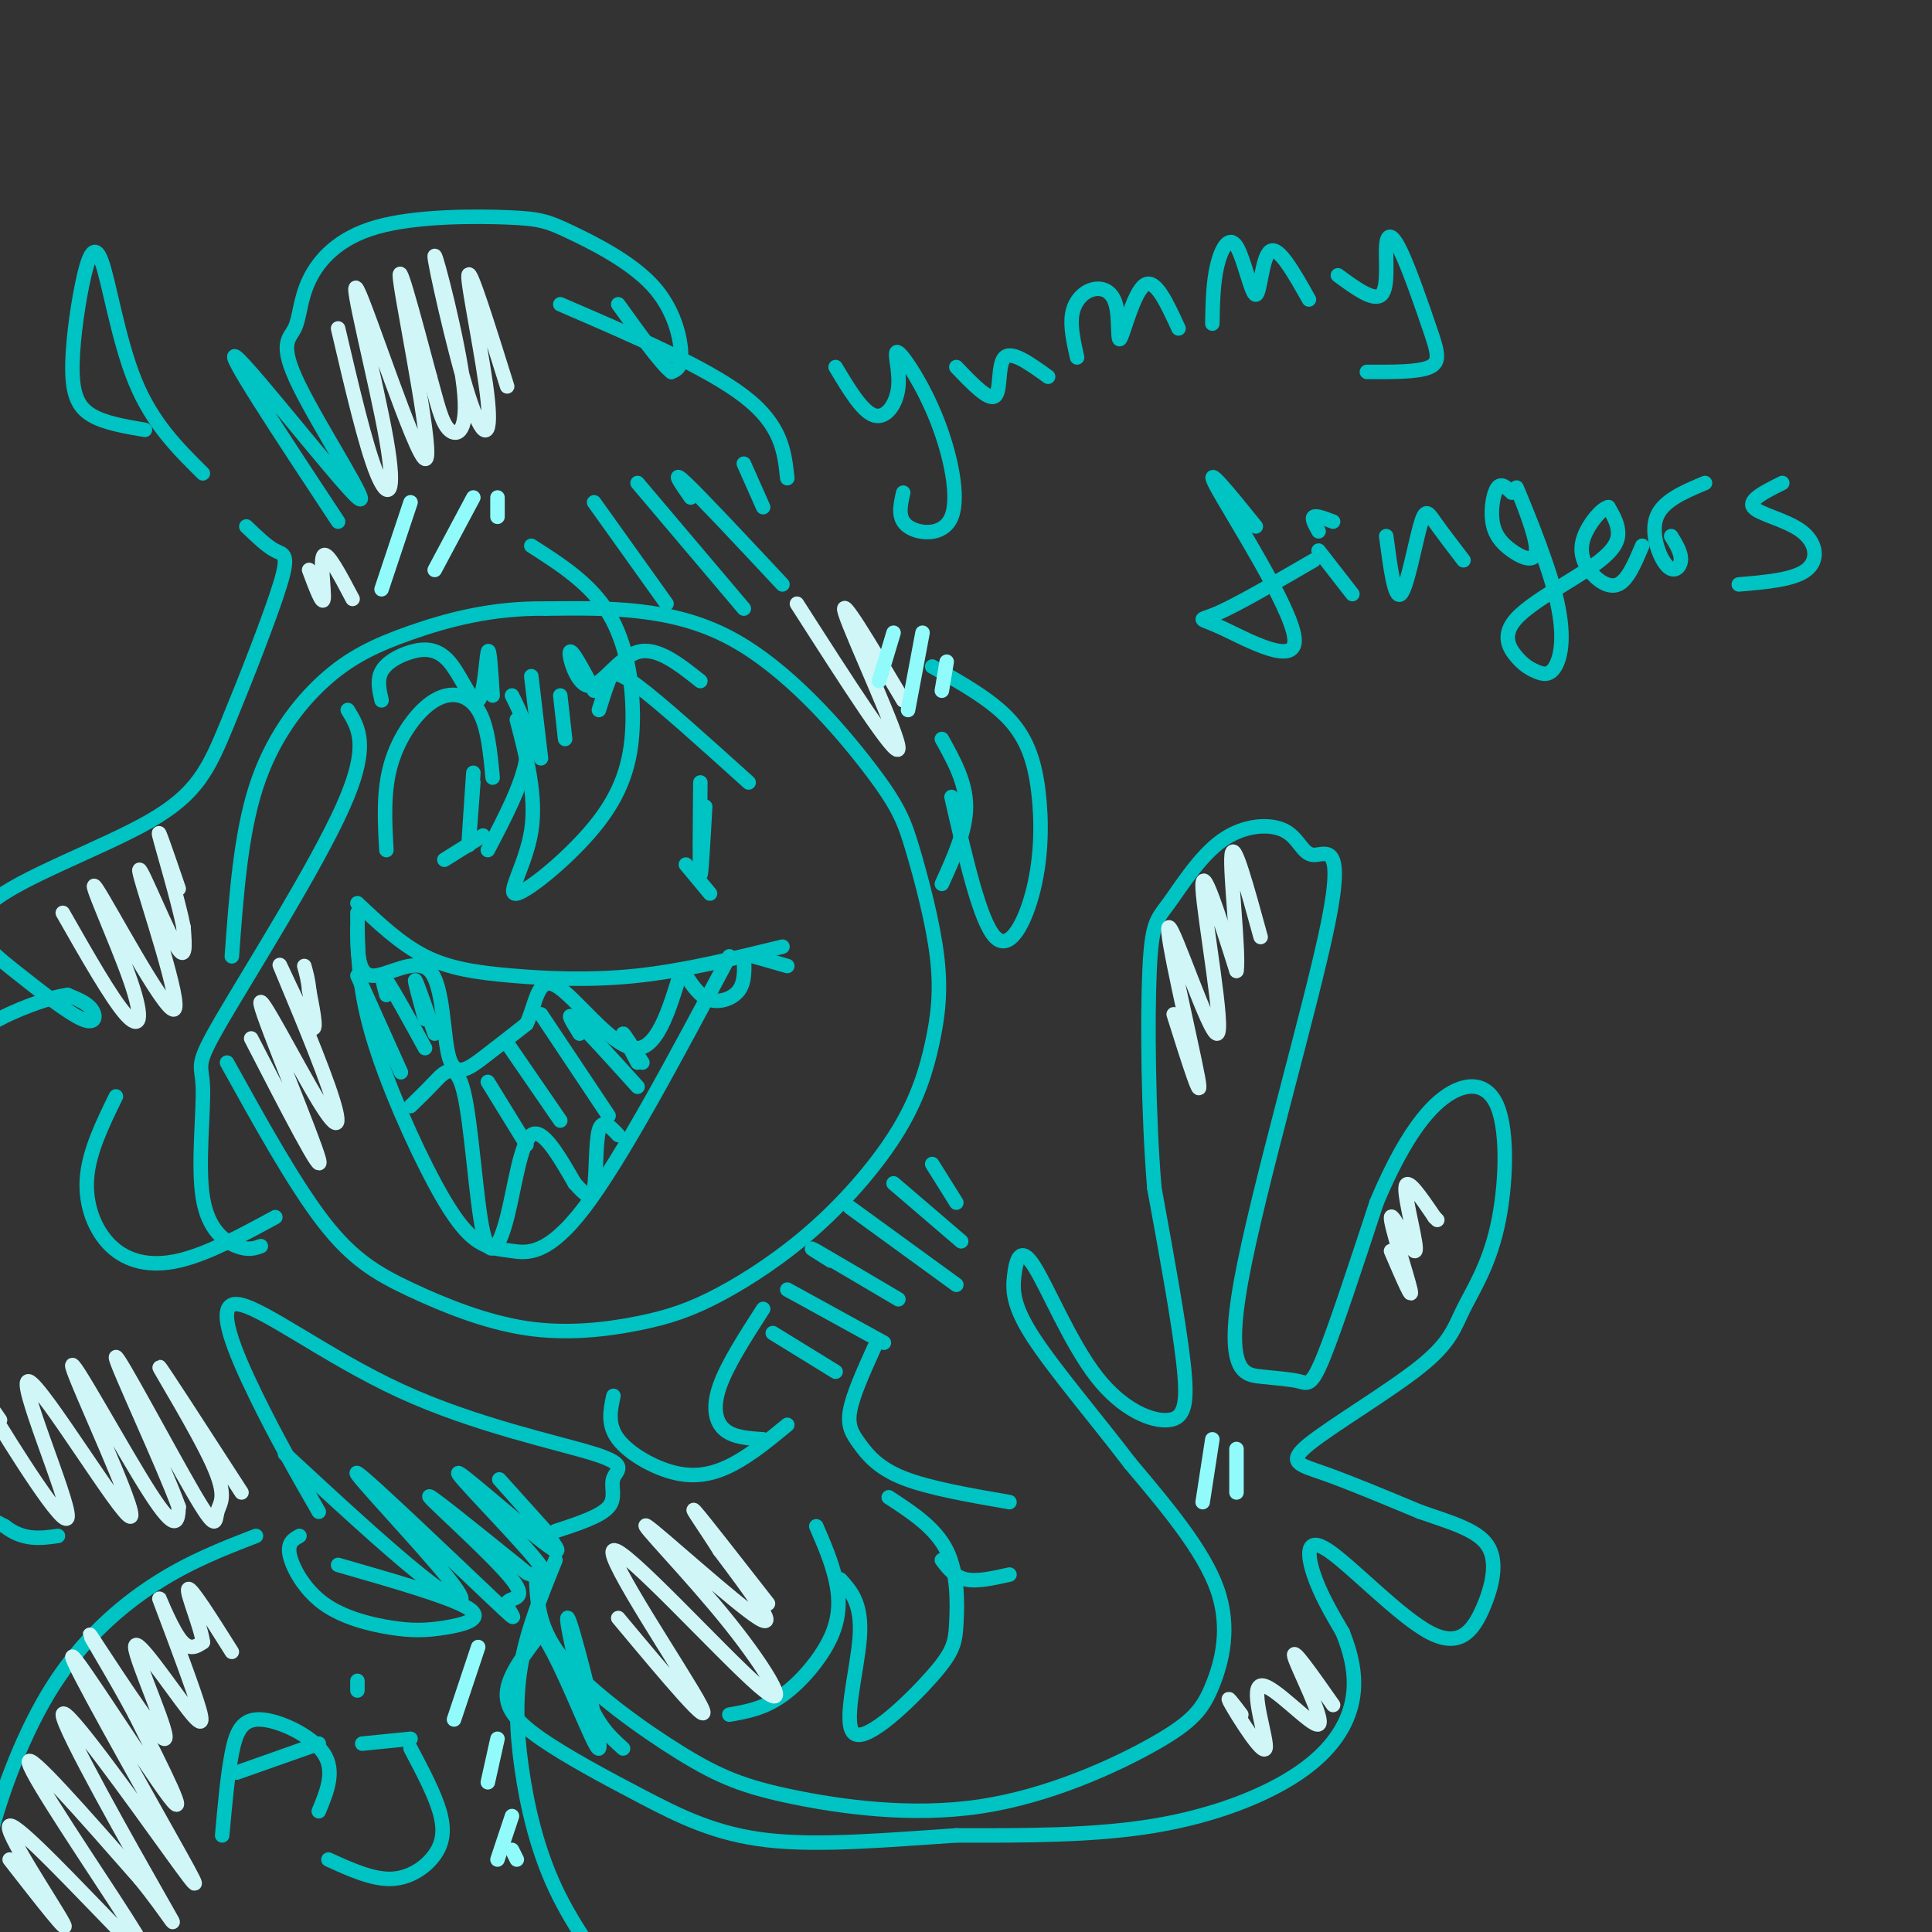 <svg viewBox='0 0 400 400' version='1.1' xmlns='http://www.w3.org/2000/svg' xmlns:xlink='http://www.w3.org/1999/xlink'><rect x="0" y="0" width="400" height="400" fill="#333333" stroke="none"/><g fill='none' stroke='#00C3C3' stroke-width='3' stroke-linecap='round' stroke-linejoin='round'><path d='M47,220c6.984,12.605 13.967,25.211 20,33c6.033,7.789 11.115,10.762 18,14c6.885,3.238 15.572,6.741 24,8c8.428,1.259 16.597,0.273 23,-1c6.403,-1.273 11.040,-2.833 17,-6c5.960,-3.167 13.242,-7.939 20,-14c6.758,-6.061 12.993,-13.409 17,-20c4.007,-6.591 5.786,-12.425 7,-18c1.214,-5.575 1.861,-10.892 1,-18c-0.861,-7.108 -3.231,-16.008 -5,-22c-1.769,-5.992 -2.938,-9.075 -9,-17c-6.062,-7.925 -17.018,-20.693 -29,-27c-11.982,-6.307 -24.991,-6.154 -38,-6'/><path d='M113,126c-11.337,-0.163 -20.678,2.431 -28,5c-7.322,2.569 -12.625,5.115 -18,10c-5.375,4.885 -10.821,12.110 -14,22c-3.179,9.890 -4.089,22.445 -5,35'/><path d='M74,187c4.476,4.232 8.952,8.464 14,11c5.048,2.536 10.667,3.375 18,4c7.333,0.625 16.381,1.036 26,0c9.619,-1.036 19.810,-3.518 30,-6'/><path d='M74,189c0.031,7.406 0.062,14.813 3,25c2.938,10.187 8.782,23.155 13,31c4.218,7.845 6.811,10.567 9,12c2.189,1.433 3.974,1.578 7,2c3.026,0.422 7.293,1.121 15,-9c7.707,-10.121 18.853,-31.060 30,-52'/><path d='M74,192c-0.011,4.874 -0.022,9.748 3,10c3.022,0.252 9.078,-4.118 12,-1c2.922,3.118 2.710,13.724 4,18c1.290,4.276 4.083,2.222 7,0c2.917,-2.222 5.959,-4.611 9,-7'/><path d='M109,212c1.917,-3.857 2.208,-10.000 6,-8c3.792,2.000 11.083,12.143 16,13c4.917,0.857 7.458,-7.571 10,-16'/><path d='M142,202c1.467,2.178 2.933,4.356 5,5c2.067,0.644 4.733,-0.244 6,-2c1.267,-1.756 1.133,-4.378 1,-7'/><path d='M156,198c0.000,0.000 7.000,2.000 7,2'/><path d='M85,229c1.521,-1.476 3.043,-2.952 5,-5c1.957,-2.048 4.350,-4.668 6,2c1.650,6.668 2.556,22.622 4,29c1.444,6.378 3.427,3.179 5,-3c1.573,-6.179 2.735,-15.337 5,-17c2.265,-1.663 5.632,4.168 9,10'/><path d='M119,245c2.286,2.500 3.500,3.750 4,1c0.500,-2.750 0.286,-9.500 1,-12c0.714,-2.500 2.357,-0.750 4,1'/><path d='M74,202c0.000,0.000 9.000,20.000 9,20'/><path d='M80,206c-0.667,-2.417 -1.333,-4.833 0,-3c1.333,1.833 4.667,7.917 8,14'/><path d='M88,211c-1.167,-4.250 -2.333,-8.500 -2,-8c0.333,0.500 2.167,5.750 4,11'/><path d='M101,224c0.000,0.000 8.000,13.000 8,13'/><path d='M105,216c0.000,0.000 11.000,16.000 11,16'/><path d='M112,210c0.000,0.000 14.000,21.000 14,21'/><path d='M120,214c-1.500,-2.417 -3.000,-4.833 -1,-3c2.000,1.833 7.500,7.917 13,14'/><path d='M132,220c-1.583,-3.000 -3.167,-6.000 -3,-6c0.167,0.000 2.083,3.000 4,6'/><path d='M80,176c-0.345,-6.161 -0.690,-12.321 1,-18c1.690,-5.679 5.417,-10.875 9,-13c3.583,-2.125 7.024,-1.179 9,2c1.976,3.179 2.488,8.589 3,14'/><path d='M98,160c-0.500,7.333 -1.000,14.667 -1,15c0.000,0.333 0.500,-6.333 1,-13'/><path d='M155,162c-9.089,-8.200 -18.178,-16.400 -23,-20c-4.822,-3.600 -5.378,-2.600 -6,-1c-0.622,1.600 -1.311,3.800 -2,6'/><path d='M145,162c-0.083,9.083 -0.167,18.167 0,19c0.167,0.833 0.583,-6.583 1,-14'/><path d='M110,140c0.000,0.000 2.000,17.000 2,17'/><path d='M116,144c0.000,0.000 1.000,9.000 1,9'/><path d='M145,141c-4.512,-3.583 -9.024,-7.167 -13,-6c-3.976,1.167 -7.417,7.083 -10,7c-2.583,-0.083 -4.310,-6.167 -4,-7c0.310,-0.833 2.655,3.583 5,8'/><path d='M79,145c-0.482,-2.112 -0.963,-4.225 0,-6c0.963,-1.775 3.371,-3.213 6,-4c2.629,-0.787 5.478,-0.922 8,2c2.522,2.922 4.718,8.902 6,8c1.282,-0.902 1.652,-8.686 2,-10c0.348,-1.314 0.674,3.843 1,9'/><path d='M100,173c0.000,0.000 -8.000,5.000 -8,5'/><path d='M142,179c0.000,0.000 5.000,6.000 5,6'/><path d='M66,313c-4.327,-7.543 -8.654,-15.087 -13,-24c-4.346,-8.913 -8.712,-19.197 -4,-19c4.712,0.197 18.500,10.873 34,18c15.500,7.127 32.711,10.704 40,13c7.289,2.296 4.655,3.310 4,5c-0.655,1.690 0.670,4.054 -1,6c-1.670,1.946 -6.335,3.473 -11,5'/><path d='M53,318c-6.869,2.649 -13.738,5.298 -21,10c-7.262,4.702 -14.917,11.458 -21,21c-6.083,9.542 -10.595,21.869 -13,31c-2.405,9.131 -2.702,15.065 -3,21'/><path d='M115,323c-2.839,6.994 -5.679,13.988 -7,21c-1.321,7.012 -1.125,14.042 0,22c1.125,7.958 3.179,16.845 7,25c3.821,8.155 9.411,15.577 15,23'/><path d='M111,327c0.271,5.267 0.542,10.533 6,17c5.458,6.467 16.104,14.134 24,19c7.896,4.866 13.043,6.931 23,9c9.957,2.069 24.723,4.143 39,2c14.277,-2.143 28.064,-8.502 36,-13c7.936,-4.498 10.021,-7.134 12,-12c1.979,-4.866 3.851,-11.962 1,-20c-2.851,-8.038 -10.426,-17.019 -18,-26'/><path d='M234,303c-7.047,-9.243 -15.665,-19.350 -20,-26c-4.335,-6.650 -4.387,-9.842 -4,-13c0.387,-3.158 1.211,-6.283 4,-2c2.789,4.283 7.541,15.973 13,23c5.459,7.027 11.623,9.392 15,9c3.377,-0.392 3.965,-3.541 3,-12c-0.965,-8.459 -3.482,-22.230 -6,-36'/><path d='M239,246c-1.271,-15.107 -1.447,-34.876 -1,-45c0.447,-10.124 1.519,-10.604 4,-14c2.481,-3.396 6.370,-9.710 11,-13c4.630,-3.290 9.999,-3.558 13,-2c3.001,1.558 3.633,4.942 6,5c2.367,0.058 6.469,-3.209 3,14c-3.469,17.209 -14.510,54.893 -18,74c-3.490,19.107 0.570,19.637 4,20c3.430,0.363 6.231,0.559 8,1c1.769,0.441 2.505,1.126 5,-5c2.495,-6.126 6.747,-19.063 11,-32'/><path d='M285,249c3.945,-9.426 8.307,-16.990 13,-21c4.693,-4.010 9.715,-4.466 12,1c2.285,5.466 1.832,16.853 0,25c-1.832,8.147 -5.043,13.053 -7,17c-1.957,3.947 -2.658,6.934 -9,12c-6.342,5.066 -18.323,12.210 -23,16c-4.677,3.790 -2.051,4.226 3,6c5.051,1.774 12.525,4.887 20,8'/><path d='M294,313c6.233,2.192 11.817,3.673 14,7c2.183,3.327 0.966,8.499 -1,13c-1.966,4.501 -4.682,8.330 -11,5c-6.318,-3.330 -16.240,-13.820 -21,-17c-4.760,-3.180 -4.360,0.948 -3,5c1.360,4.052 3.680,8.026 6,12'/><path d='M278,338c1.700,4.287 2.951,9.005 2,14c-0.951,4.995 -4.102,10.268 -11,15c-6.898,4.732 -17.542,8.923 -30,11c-12.458,2.077 -26.729,2.038 -41,2'/><path d='M198,380c-13.903,0.920 -28.162,2.219 -39,1c-10.838,-1.219 -18.256,-4.956 -26,-9c-7.744,-4.044 -15.816,-8.397 -21,-12c-5.184,-3.603 -7.481,-6.458 -7,-10c0.481,-3.542 3.741,-7.771 7,-12'/><path d='M112,338c4.187,5.340 11.153,24.689 12,24c0.847,-0.689 -4.426,-21.416 -6,-26c-1.574,-4.584 0.550,6.976 3,14c2.450,7.024 5.225,9.512 8,12'/><path d='M173,76c2.761,4.621 5.523,9.243 8,10c2.477,0.757 4.670,-2.349 5,-6c0.330,-3.651 -1.202,-7.846 0,-7c1.202,0.846 5.136,6.732 8,14c2.864,7.268 4.656,15.918 3,20c-1.656,4.082 -6.759,3.595 -9,2c-2.241,-1.595 -1.621,-4.297 -1,-7'/><path d='M198,76c3.356,3.511 6.711,7.022 8,6c1.289,-1.022 0.511,-6.578 2,-8c1.489,-1.422 5.244,1.289 9,4'/><path d='M223,74c-0.724,-3.231 -1.449,-6.462 -1,-9c0.449,-2.538 2.071,-4.385 4,-5c1.929,-0.615 4.167,0.000 5,3c0.833,3.000 0.263,8.385 1,7c0.737,-1.385 2.782,-9.538 5,-11c2.218,-1.462 4.609,3.769 7,9'/><path d='M251,67c0.080,-4.228 0.159,-8.456 1,-12c0.841,-3.544 2.442,-6.404 4,-4c1.558,2.404 3.073,10.070 4,10c0.927,-0.070 1.265,-7.877 3,-9c1.735,-1.123 4.868,4.439 8,10'/><path d='M277,57c3.738,2.740 7.477,5.480 9,4c1.523,-1.480 0.831,-7.181 1,-10c0.169,-2.819 1.200,-2.756 3,1c1.800,3.756 4.369,11.203 6,16c1.631,4.797 2.323,6.942 0,8c-2.323,1.058 -7.662,1.029 -13,1'/><path d='M260,109c-5.608,-6.946 -11.215,-13.892 -8,-8c3.215,5.892 15.254,24.620 16,31c0.746,6.380 -9.799,0.410 -15,-2c-5.201,-2.410 -5.057,-1.260 -1,-3c4.057,-1.740 12.029,-6.370 20,-11'/><path d='M273,114c0.000,0.000 7.000,9.000 7,9'/><path d='M273,110c-0.750,-1.333 -1.500,-2.667 -1,-3c0.500,-0.333 2.250,0.333 4,1'/><path d='M287,111c0.869,6.577 1.738,13.155 3,12c1.262,-1.155 2.917,-10.042 4,-14c1.083,-3.958 1.595,-2.988 3,-1c1.405,1.988 3.702,4.994 6,8'/><path d='M313,102c-1.087,-1.062 -2.174,-2.124 -3,-1c-0.826,1.124 -1.389,4.433 -1,7c0.389,2.567 1.732,4.391 4,6c2.268,1.609 5.461,3.003 5,-1c-0.461,-4.003 -4.576,-13.404 -4,-12c0.576,1.404 5.842,13.613 8,22c2.158,8.387 1.208,12.951 0,15c-1.208,2.049 -2.672,1.582 -4,1c-1.328,-0.582 -2.519,-1.277 -4,-3c-1.481,-1.723 -3.253,-4.472 0,-8c3.253,-3.528 11.530,-7.834 16,-11c4.470,-3.166 5.134,-5.190 5,-7c-0.134,-1.810 -1.067,-3.405 -2,-5'/><path d='M333,105c-1.423,0.234 -3.979,3.321 -5,6c-1.021,2.679 -0.506,4.952 1,7c1.506,2.048 4.002,3.871 6,3c1.998,-0.871 3.499,-4.435 5,-8'/><path d='M346,111c1.065,1.744 2.131,3.488 2,5c-0.131,1.512 -1.458,2.792 -3,1c-1.542,-1.792 -3.298,-6.655 -2,-10c1.298,-3.345 5.649,-5.173 10,-7'/><path d='M369,100c-3.554,1.768 -7.107,3.536 -6,5c1.107,1.464 6.875,2.625 10,5c3.125,2.375 3.607,5.964 1,8c-2.607,2.036 -8.304,2.518 -14,3'/><path d='M70,108c-12.061,-18.270 -24.121,-36.541 -21,-34c3.121,2.541 21.425,25.893 25,29c3.575,3.107 -7.577,-14.030 -12,-23c-4.423,-8.970 -2.116,-9.773 -1,-12c1.116,-2.227 1.043,-5.879 3,-10c1.957,-4.121 5.945,-8.713 14,-11c8.055,-2.287 20.178,-2.270 27,-2c6.822,0.270 8.344,0.794 13,3c4.656,2.206 12.446,6.094 17,11c4.554,4.906 5.873,10.830 6,14c0.127,3.170 -0.936,3.585 -2,4'/><path d='M139,77c-2.167,-1.667 -6.583,-7.833 -11,-14'/><path d='M116,63c15.083,6.500 30.167,13.000 38,19c7.833,6.000 8.417,11.500 9,17'/><path d='M193,138c6.102,3.431 12.204,6.861 16,11c3.796,4.139 5.285,8.986 6,15c0.715,6.014 0.654,13.196 -1,20c-1.654,6.804 -4.901,13.230 -8,10c-3.099,-3.230 -6.049,-16.115 -9,-29'/><path d='M195,153c2.500,4.500 5.000,9.000 5,14c0.000,5.000 -2.500,10.500 -5,16'/><path d='M110,113c6.129,3.923 12.259,7.846 16,14c3.741,6.154 5.094,14.538 5,22c-0.094,7.462 -1.633,14.000 -7,21c-5.367,7.000 -14.560,14.462 -17,15c-2.440,0.538 1.874,-5.846 3,-13c1.126,-7.154 -0.937,-15.077 -3,-23'/><path d='M106,144c1.917,3.833 3.833,7.667 3,13c-0.833,5.333 -4.417,12.167 -8,19'/><path d='M51,109c2.146,2.068 4.292,4.137 6,5c1.708,0.863 2.977,0.521 1,7c-1.977,6.479 -7.199,19.778 -11,29c-3.801,9.222 -6.181,14.367 -16,20c-9.819,5.633 -27.076,11.752 -33,17c-5.924,5.248 -0.516,9.623 5,14c5.516,4.377 11.139,8.755 14,10c2.861,1.245 2.960,-0.644 2,-2c-0.960,-1.356 -2.980,-2.178 -5,-3'/><path d='M14,206c-3.918,0.471 -11.212,3.148 -16,6c-4.788,2.852 -7.068,5.879 -10,10c-2.932,4.121 -6.515,9.337 -9,17c-2.485,7.663 -3.872,17.773 -5,26c-1.128,8.227 -1.997,14.571 0,21c1.997,6.429 6.858,12.944 8,14c1.142,1.056 -1.436,-3.346 0,-12c1.436,-8.654 6.887,-21.561 8,-19c1.113,2.561 -2.110,20.589 -1,31c1.110,10.411 6.555,13.206 12,16'/><path d='M1,316c3.833,3.000 7.417,2.500 11,2'/><path d='M62,318c-1.280,0.705 -2.561,1.410 -2,4c0.561,2.590 2.962,7.064 7,10c4.038,2.936 9.711,4.333 14,5c4.289,0.667 7.193,0.603 11,0c3.807,-0.603 8.516,-1.744 5,-4c-3.516,-2.256 -15.258,-5.628 -27,-9'/><path d='M181,279c-2.202,4.881 -4.405,9.762 -5,13c-0.595,3.238 0.417,4.833 2,7c1.583,2.167 3.738,4.905 9,7c5.262,2.095 13.631,3.548 22,5'/><path d='M209,326c-3.333,0.750 -6.667,1.500 -9,1c-2.333,-0.500 -3.667,-2.250 -5,-4'/><path d='M184,310c4.827,3.149 9.655,6.298 12,11c2.345,4.702 2.209,10.956 2,15c-0.209,4.044 -0.489,5.878 -5,11c-4.511,5.122 -13.253,13.533 -16,12c-2.747,-1.533 0.501,-13.009 1,-20c0.499,-6.991 -1.750,-9.495 -4,-12'/><path d='M169,316c1.571,3.625 3.143,7.250 4,11c0.857,3.750 1.000,7.625 -1,12c-2.000,4.375 -6.143,9.250 -10,12c-3.857,2.750 -7.429,3.375 -11,4'/><path d='M42,98c-5.226,-5.176 -10.451,-10.351 -14,-19c-3.549,-8.649 -5.421,-20.771 -7,-25c-1.579,-4.229 -2.867,-0.567 -4,5c-1.133,5.567 -2.113,13.037 -2,18c0.113,4.963 1.318,7.418 4,9c2.682,1.582 6.841,2.291 11,3'/><path d='M72,147c2.300,3.729 4.600,7.459 -1,20c-5.600,12.541 -19.100,33.894 -25,44c-5.900,10.106 -4.200,8.967 -4,14c0.200,5.033 -1.100,16.240 0,23c1.100,6.760 4.600,9.074 7,10c2.400,0.926 3.700,0.463 5,0'/><path d='M57,252c-7.054,3.827 -14.107,7.655 -20,9c-5.893,1.345 -10.625,0.208 -14,-3c-3.375,-3.208 -5.393,-8.488 -5,-14c0.393,-5.512 3.196,-11.256 6,-17'/><path d='M158,271c-3.733,5.800 -7.467,11.600 -9,16c-1.533,4.400 -0.867,7.400 1,9c1.867,1.600 4.933,1.800 8,2'/><path d='M163,295c-3.643,3.000 -7.286,6.000 -11,8c-3.714,2.000 -7.500,3.000 -12,2c-4.500,-1.000 -9.714,-4.000 -12,-7c-2.286,-3.000 -1.643,-6.000 -1,-9'/><path d='M160,276c0.000,0.000 13.000,8.000 13,8'/><path d='M163,267c0.000,0.000 20.000,11.000 20,11'/><path d='M172,261c-2.667,-1.667 -5.333,-3.333 -3,-2c2.333,1.333 9.667,5.667 17,10'/><path d='M176,250c0.000,0.000 22.000,16.000 22,16'/><path d='M185,245c0.000,0.000 14.000,12.000 14,12'/><path d='M193,241c0.000,0.000 5.000,8.000 5,8'/><path d='M123,104c0.000,0.000 15.000,21.000 15,21'/><path d='M132,100c0.000,0.000 22.000,26.000 22,26'/><path d='M143,103c-2.083,-3.000 -4.167,-6.000 -1,-3c3.167,3.000 11.583,12.000 20,21'/><path d='M154,96c0.000,0.000 4.000,9.000 4,9'/><path d='M46,380c0.560,-6.256 1.119,-12.512 2,-17c0.881,-4.488 2.083,-7.208 6,-7c3.917,0.208 10.548,3.345 13,7c2.452,3.655 0.726,7.827 -1,12'/><path d='M49,367c0.000,0.000 17.000,-6.000 17,-6'/><path d='M75,361c0.000,0.000 10.000,-1.000 10,-1'/><path d='M85,362c2.458,4.649 4.917,9.298 6,13c1.083,3.702 0.792,6.458 -1,9c-1.792,2.542 -5.083,4.869 -9,5c-3.917,0.131 -8.458,-1.935 -13,-4'/><path d='M74,348c0.000,0.000 0.000,2.000 0,2'/><path d='M59,301c10.353,9.576 20.707,19.152 28,25c7.293,5.848 11.527,7.968 6,1c-5.527,-6.968 -20.815,-23.022 -19,-22c1.815,1.022 20.732,19.122 28,26c7.268,6.878 2.886,2.534 3,1c0.114,-1.534 4.723,-0.259 1,-5c-3.723,-4.741 -15.778,-15.497 -17,-17c-1.222,-1.503 8.389,6.249 18,14'/><path d='M107,324c3.042,2.420 1.645,1.471 3,2c1.355,0.529 5.460,2.537 1,-3c-4.460,-5.537 -17.484,-18.618 -16,-18c1.484,0.618 17.476,14.936 20,16c2.524,1.064 -8.422,-11.124 -11,-14c-2.578,-2.876 3.211,3.562 9,10'/></g>
<g fill='none' stroke='#D0F6F7' stroke-width='3' stroke-linecap='round' stroke-linejoin='round'><path d='M2,385c6.494,8.334 12.987,16.668 11,13c-1.987,-3.668 -12.455,-19.339 -11,-20c1.455,-0.661 14.833,13.689 22,21c7.167,7.311 8.122,7.584 2,-2c-6.122,-9.584 -19.321,-29.024 -20,-32c-0.679,-2.976 11.160,10.512 23,24'/><path d='M29,389c6.006,7.340 9.520,13.691 4,4c-5.520,-9.691 -20.075,-35.424 -20,-38c0.075,-2.576 14.780,18.006 22,28c7.220,9.994 6.956,9.400 0,-3c-6.956,-12.400 -20.604,-36.608 -20,-37c0.604,-0.392 15.458,23.031 20,29c4.542,5.969 -1.229,-5.515 -7,-17'/><path d='M28,355c-4.174,-7.892 -11.108,-19.122 -9,-16c2.108,3.122 13.257,20.597 15,21c1.743,0.403 -5.921,-16.265 -6,-19c-0.079,-2.735 7.426,8.463 11,13c3.574,4.537 3.216,2.412 1,-4c-2.216,-6.412 -6.289,-17.111 -7,-19c-0.711,-1.889 1.940,5.032 4,8c2.060,2.968 3.530,1.984 5,1'/><path d='M42,340c-0.289,-2.867 -3.511,-10.533 -3,-11c0.511,-0.467 4.756,6.267 9,13'/><path d='M0,294c-3.105,-4.496 -6.211,-8.992 -2,-2c4.211,6.992 15.737,25.472 16,22c0.263,-3.472 -10.739,-28.897 -8,-28c2.739,0.897 19.219,28.117 21,28c1.781,-0.117 -11.136,-27.570 -12,-31c-0.864,-3.430 10.325,17.163 16,26c5.675,8.837 5.838,5.919 6,3'/><path d='M37,312c-2.918,-8.177 -13.213,-30.119 -13,-31c0.213,-0.881 10.936,19.300 16,28c5.064,8.700 4.471,5.920 5,4c0.529,-1.920 2.181,-2.978 -1,-10c-3.181,-7.022 -11.195,-20.006 -11,-20c0.195,0.006 8.597,13.003 17,26'/><path d='M13,189c5.020,8.819 10.039,17.639 13,21c2.961,3.361 3.862,1.265 1,-7c-2.862,-8.265 -9.488,-22.698 -7,-19c2.488,3.698 14.090,25.527 16,25c1.910,-0.527 -5.870,-23.411 -7,-28c-1.130,-4.589 4.392,9.117 7,14c2.608,4.883 2.304,0.941 2,-3'/><path d='M38,192c-0.978,-5.178 -4.422,-16.622 -5,-19c-0.578,-2.378 1.711,4.311 4,11'/><path d='M64,118c1.400,3.733 2.800,7.467 3,6c0.200,-1.467 -0.800,-8.133 0,-9c0.800,-0.867 3.400,4.067 6,9'/><path d='M70,68c2.846,12.162 5.691,24.325 8,30c2.309,5.675 4.080,4.863 2,-7c-2.080,-11.863 -8.011,-34.778 -6,-31c2.011,3.778 11.965,34.248 14,35c2.035,0.752 -3.847,-28.214 -5,-36c-1.153,-7.786 2.424,5.607 6,19'/><path d='M89,78c1.530,5.422 2.357,9.477 4,11c1.643,1.523 4.104,0.512 3,-9c-1.104,-9.512 -5.774,-27.527 -6,-27c-0.226,0.527 3.991,19.595 7,29c3.009,9.405 4.810,9.148 4,1c-0.810,-8.148 -4.231,-24.185 -4,-26c0.231,-1.815 4.116,10.593 8,23'/><path d='M128,335c10.132,12.131 20.263,24.262 17,18c-3.263,-6.262 -19.921,-30.917 -18,-32c1.921,-1.083 22.421,21.406 30,28c7.579,6.594 2.238,-2.707 -6,-13c-8.238,-10.293 -19.372,-21.579 -17,-20c2.372,1.579 18.249,16.023 23,19c4.751,2.977 -1.625,-5.511 -8,-14'/><path d='M149,321c-3.022,-4.800 -6.578,-9.800 -5,-8c1.578,1.800 8.289,10.400 15,19'/><path d='M52,215c7.599,14.759 15.198,29.519 14,25c-1.198,-4.519 -11.191,-28.316 -12,-32c-0.809,-3.684 7.568,12.745 12,20c4.432,7.255 4.920,5.336 2,-3c-2.920,-8.336 -9.248,-23.091 -10,-25c-0.752,-1.909 4.071,9.026 6,12c1.929,2.974 0.965,-2.013 0,-7'/><path d='M64,205c-0.167,-2.000 -0.583,-3.500 -1,-5'/><path d='M165,125c10.356,16.178 20.711,32.356 21,30c0.289,-2.356 -9.489,-23.244 -11,-28c-1.511,-4.756 5.244,6.622 12,18'/><path d='M243,210c3.131,9.938 6.262,19.876 5,13c-1.262,-6.876 -6.915,-30.565 -6,-31c0.915,-0.435 8.400,22.383 10,22c1.600,-0.383 -2.686,-23.967 -3,-30c-0.314,-6.033 3.343,5.483 7,17'/><path d='M256,201c0.600,-3.444 -1.400,-20.556 -1,-24c0.400,-3.444 3.200,6.778 6,17'/><path d='M288,259c2.321,5.405 4.641,10.810 4,8c-0.641,-2.810 -4.244,-13.836 -4,-15c0.244,-1.164 4.335,7.533 5,7c0.665,-0.533 -2.096,-10.295 -2,-13c0.096,-2.705 3.048,1.648 6,6'/><path d='M297,252c1.000,1.000 0.500,0.500 0,0'/><path d='M257,355c-1.780,-2.358 -3.560,-4.716 -2,-2c1.560,2.716 6.459,10.507 7,9c0.541,-1.507 -3.278,-12.311 -1,-13c2.278,-0.689 10.652,8.738 12,8c1.348,-0.738 -4.329,-11.639 -5,-14c-0.671,-2.361 3.665,3.820 8,10'/></g>
<g fill='none' stroke='#91FBFB' stroke-width='3' stroke-linecap='round' stroke-linejoin='round'><path d='M185,131c0.000,0.000 -3.000,10.000 -3,10'/><path d='M191,131c0.000,0.000 -3.000,16.000 -3,16'/><path d='M196,137c0.000,0.000 -1.000,6.000 -1,6'/><path d='M251,298c0.000,0.000 -2.000,13.000 -2,13'/><path d='M256,300c0.000,0.000 0.000,9.000 0,9'/><path d='M99,341c0.000,0.000 -5.000,15.000 -5,15'/><path d='M103,360c0.000,0.000 -2.000,9.000 -2,9'/><path d='M106,376c0.000,0.000 -3.000,9.000 -3,9'/><path d='M106,383c0.000,0.000 1.000,2.000 1,2'/><path d='M85,104c0.000,0.000 -6.000,18.000 -6,18'/><path d='M98,103c0.000,0.000 -8.000,15.000 -8,15'/><path d='M103,103c0.000,0.000 0.000,4.000 0,4'/></g>
</svg>